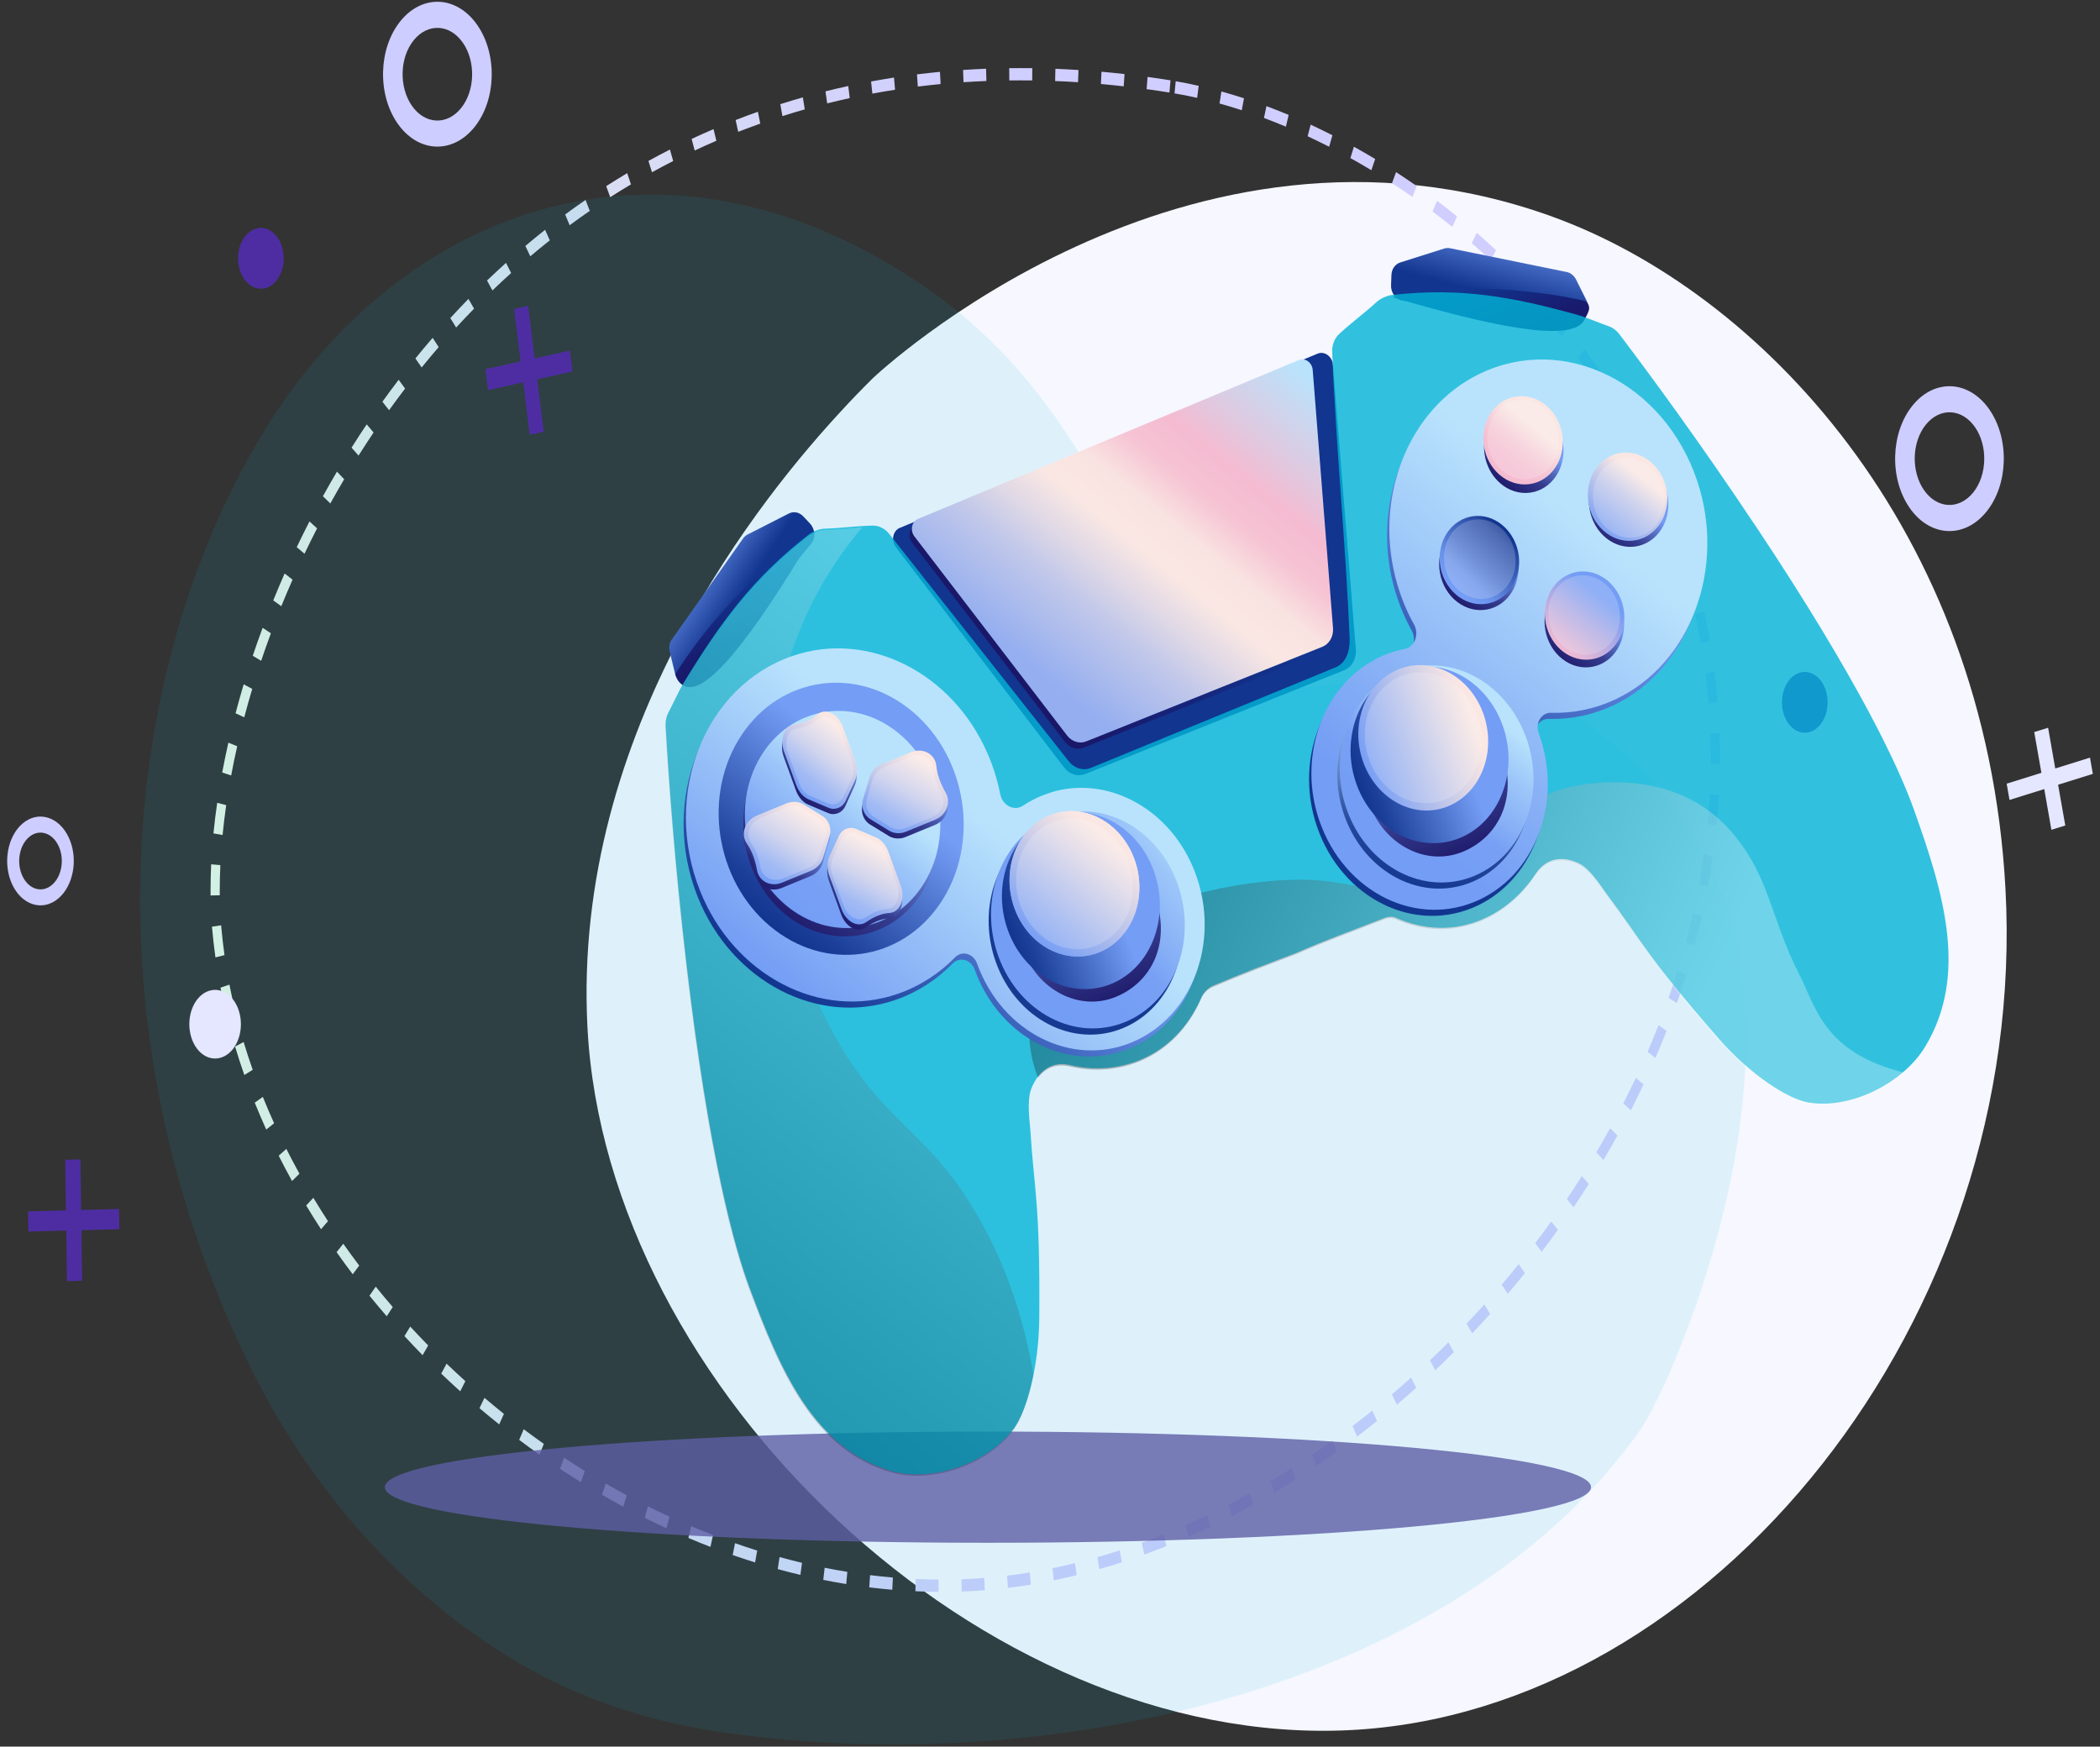 <svg width="220" height="183" viewBox="0 0 220 183" fill="none" xmlns="http://www.w3.org/2000/svg">
<rect x="0" y="0" width="220" height="183" fill="#333333" stroke="none"/>
<path d="M162.593 22.684C124.129 8.833 91.81 39.265 91.429 39.638C90.152 40.897 88.913 42.214 88.913 42.214C88.657 42.49 88.484 42.676 88.431 42.734C79.938 51.844 59.91 76.34 61.544 107.659C63.52 145.467 103.012 183.133 141.346 181.276C179.363 179.426 212.549 138.181 210.096 93.108C208.028 55.159 184.139 30.451 162.593 22.69V22.684Z" fill="#F6F7FF"/>
<path d="M98.323 166.782C97.522 166.782 96.703 166.757 95.898 166.718L95.932 165.433C96.727 165.472 97.537 165.491 98.327 165.498V166.782H98.323ZM100.747 166.75L100.723 165.465C101.518 165.44 102.323 165.388 103.114 165.33L103.172 166.615C102.371 166.68 101.557 166.725 100.747 166.75ZM93.478 166.564C92.678 166.493 91.864 166.41 91.064 166.313L91.15 165.035C91.946 165.131 92.751 165.215 93.541 165.286L93.478 166.57V166.564ZM105.587 166.371L105.5 165.093C106.285 164.996 107.086 164.881 107.881 164.752L107.997 166.031C107.192 166.159 106.382 166.275 105.587 166.371ZM88.649 165.966C87.853 165.838 87.043 165.69 86.248 165.53L86.393 164.258C87.183 164.418 87.979 164.56 88.769 164.688L88.653 165.966H88.649ZM110.402 165.581L110.257 164.309C111.038 164.148 111.833 163.969 112.619 163.776L112.793 165.041C111.997 165.234 111.192 165.42 110.402 165.581ZM83.857 165.009C83.067 164.823 82.267 164.617 81.476 164.399L81.669 163.14C82.45 163.352 83.24 163.557 84.021 163.744L83.853 165.009H83.857ZM115.169 164.412L114.966 163.153C115.743 162.934 116.528 162.69 117.304 162.44L117.531 163.686C116.745 163.943 115.95 164.187 115.169 164.405V164.412ZM79.11 163.705C78.329 163.461 77.538 163.198 76.757 162.928L77.003 161.688C77.774 161.958 78.555 162.215 79.326 162.459L79.105 163.712L79.11 163.705ZM119.873 162.883L119.618 161.643C120.379 161.367 121.156 161.071 121.917 160.763L122.197 161.99C121.425 162.298 120.645 162.6 119.873 162.883ZM74.429 162.073C73.658 161.778 72.877 161.463 72.116 161.135L72.41 159.908C73.166 160.23 73.938 160.544 74.699 160.833L74.429 162.067V162.073ZM124.501 161.026L124.197 159.806C124.949 159.471 125.711 159.125 126.458 158.765L126.785 159.973C126.029 160.332 125.257 160.692 124.501 161.026ZM69.821 160.12C69.064 159.773 68.298 159.401 67.546 159.028L67.883 157.827C68.626 158.199 69.383 158.566 70.135 158.906L69.821 160.12ZM129.051 158.842L128.704 157.647C129.441 157.261 130.193 156.863 130.926 156.452L131.297 157.641C130.555 158.052 129.798 158.456 129.051 158.848V158.842ZM65.295 157.859C64.553 157.461 63.801 157.037 63.068 156.613L63.454 155.437C64.182 155.855 64.924 156.272 65.657 156.67L65.295 157.859ZM133.519 156.362L133.124 155.186C133.852 154.756 134.584 154.306 135.303 153.844L135.717 155.007C134.989 155.469 134.252 155.925 133.519 156.362ZM60.856 155.289C60.128 154.839 59.39 154.364 58.672 153.889L59.101 152.739C59.815 153.208 60.542 153.677 61.261 154.126L60.856 155.289ZM137.896 153.58L137.462 152.437C138.171 151.955 138.889 151.46 139.592 150.953L140.05 152.083C139.342 152.591 138.619 153.098 137.901 153.58H137.896ZM56.518 152.411C55.804 151.91 55.091 151.39 54.392 150.863L54.864 149.745C55.554 150.265 56.262 150.779 56.971 151.28L56.518 152.417V152.411ZM142.171 150.522L141.694 149.404C142.388 148.878 143.087 148.332 143.767 147.785L144.263 148.884C143.574 149.437 142.87 149.989 142.166 150.522H142.171ZM52.295 149.237C51.601 148.685 50.907 148.113 50.232 147.541L50.753 146.456C51.423 147.021 52.107 147.586 52.792 148.139L52.295 149.244V149.237ZM146.331 147.175L145.815 146.089C146.49 145.518 147.17 144.927 147.83 144.336L148.37 145.402C147.7 146 147.02 146.597 146.336 147.175H146.331ZM48.208 145.768C47.538 145.164 46.873 144.541 46.222 143.918L46.786 142.877C47.427 143.494 48.092 144.111 48.752 144.708L48.213 145.775L48.208 145.768ZM150.356 143.571L149.797 142.524C150.447 141.907 151.098 141.278 151.734 140.642L152.313 141.669C151.672 142.312 151.011 142.948 150.356 143.571ZM44.275 141.991C43.633 141.335 42.992 140.661 42.371 139.986L42.978 138.99C43.59 139.659 44.226 140.32 44.858 140.969L44.27 141.991H44.275ZM154.236 139.697L153.638 138.689C154.265 138.027 154.892 137.352 155.499 136.678L156.116 137.667C155.499 138.348 154.867 139.035 154.236 139.704V139.697ZM40.515 137.911C39.903 137.205 39.295 136.479 38.707 135.753L39.363 134.808C39.941 135.521 40.539 136.241 41.146 136.941L40.515 137.911ZM157.957 135.56L157.321 134.596C157.919 133.89 158.516 133.17 159.1 132.45L159.755 133.388C159.167 134.114 158.564 134.847 157.957 135.56ZM36.953 133.51C36.374 132.746 35.806 131.969 35.261 131.191L35.965 130.311C36.505 131.076 37.064 131.847 37.632 132.598L36.953 133.51ZM161.505 131.159L160.83 130.247C161.399 129.502 161.963 128.737 162.512 127.973L163.211 128.859C162.657 129.63 162.083 130.408 161.51 131.159H161.505ZM33.632 128.789C33.097 127.973 32.576 127.138 32.075 126.302L32.827 125.499C33.318 126.315 33.834 127.138 34.359 127.947L33.632 128.789ZM164.86 126.489L164.141 125.628C164.676 124.838 165.207 124.028 165.713 123.219L166.45 124.047C165.934 124.863 165.399 125.679 164.855 126.482L164.86 126.489ZM30.595 123.739C30.113 122.865 29.641 121.972 29.197 121.086L29.997 120.373C30.436 121.24 30.894 122.12 31.371 122.974L30.595 123.739ZM167.983 121.542L167.226 120.745C167.723 119.91 168.21 119.056 168.677 118.208L169.453 118.966C168.981 119.827 168.484 120.687 167.983 121.542ZM27.891 118.349C27.472 117.417 27.067 116.467 26.686 115.529L27.534 114.925C27.905 115.843 28.301 116.775 28.715 117.687L27.891 118.349ZM170.856 116.332L170.06 115.606C170.509 114.726 170.952 113.826 171.372 112.94L172.186 113.621C171.762 114.526 171.314 115.432 170.856 116.332ZM25.597 112.631C25.25 111.642 24.922 110.64 24.628 109.65L25.524 109.175C25.814 110.145 26.132 111.121 26.474 112.085L25.601 112.631H25.597ZM173.435 110.845L172.601 110.203C172.996 109.278 173.386 108.34 173.748 107.408L174.601 107.999C174.23 108.944 173.839 109.901 173.435 110.839V110.845ZM23.789 106.599C23.534 105.564 23.302 104.517 23.1 103.483L24.035 103.162C24.233 104.17 24.454 105.192 24.705 106.2L23.789 106.605V106.599ZM175.676 105.102L174.803 104.556C175.141 103.592 175.464 102.609 175.763 101.646L176.654 102.134C176.351 103.117 176.018 104.119 175.676 105.102ZM22.57 100.309C22.43 99.314 22.314 98.305 22.227 97.316C22.223 97.238 22.213 97.168 22.208 97.091L23.167 96.949C23.172 97.02 23.177 97.091 23.186 97.161C23.273 98.125 23.384 99.102 23.519 100.072L22.57 100.309ZM177.527 99.114L176.621 98.684C176.891 97.682 177.141 96.667 177.368 95.664L178.288 96.037C178.057 97.058 177.802 98.093 177.527 99.114ZM22.059 93.821C22.059 93.621 22.059 93.422 22.059 93.223C22.059 92.356 22.083 91.463 22.121 90.557L23.085 90.641C23.042 91.514 23.023 92.388 23.023 93.223C23.023 94.058 23.023 93.609 23.023 93.801L22.059 93.821ZM178.934 92.902L177.999 92.594C178.192 91.559 178.361 90.512 178.505 89.484L179.455 89.722C179.305 90.775 179.132 91.842 178.934 92.902ZM23.317 87.486L22.362 87.319C22.463 86.272 22.598 85.193 22.753 84.113L23.697 84.358C23.543 85.411 23.418 86.465 23.317 87.493V87.486ZM179.836 86.516L178.881 86.349C178.983 85.302 179.064 84.242 179.122 83.195L180.082 83.285C180.024 84.351 179.942 85.443 179.836 86.516ZM24.213 81.248L23.278 80.94C23.471 79.912 23.688 78.858 23.924 77.811L24.849 78.184C24.618 79.212 24.406 80.24 24.218 81.254L24.213 81.248ZM180.183 80.047L179.219 80.034C179.219 79.822 179.219 79.61 179.219 79.391C179.219 78.55 179.204 77.695 179.171 76.86L180.135 76.796C180.168 77.657 180.183 78.531 180.183 79.391C180.183 80.252 180.183 79.828 180.183 80.047ZM25.587 75.158L24.676 74.734C24.941 73.732 25.23 72.71 25.529 71.701L26.426 72.177C26.127 73.166 25.847 74.175 25.587 75.158ZM178.987 73.693C178.973 73.539 178.963 73.385 178.949 73.231C178.867 72.338 178.77 71.438 178.66 70.552L179.609 70.34C179.725 71.245 179.826 72.164 179.908 73.083C179.922 73.243 179.937 73.397 179.951 73.558L178.992 73.699L178.987 73.693ZM27.361 69.234L26.479 68.708C26.806 67.731 27.154 66.748 27.515 65.778L28.378 66.35C28.026 67.307 27.679 68.277 27.361 69.234ZM178.192 67.442C178.014 66.414 177.811 65.386 177.594 64.371L178.52 64.011C178.746 65.046 178.954 66.106 179.132 67.153L178.192 67.442ZM29.477 63.517L28.628 62.907C29.009 61.968 29.409 61.018 29.819 60.086L30.648 60.735C30.243 61.654 29.848 62.585 29.472 63.51L29.477 63.517ZM176.862 61.352C176.597 60.362 176.307 59.36 176.004 58.384L176.895 57.889C177.209 58.891 177.503 59.913 177.773 60.921L176.862 61.352ZM31.901 58.017L31.087 57.33C31.516 56.424 31.969 55.518 32.422 54.632L33.217 55.358C32.769 56.231 32.325 57.131 31.896 58.024L31.901 58.017ZM175.025 55.486C174.683 54.542 174.312 53.591 173.931 52.666L174.775 52.049C175.165 53 175.541 53.97 175.893 54.934L175.025 55.493V55.486ZM34.605 52.749L33.829 51.991C34.306 51.131 34.798 50.263 35.3 49.415L36.056 50.212C35.565 51.047 35.078 51.901 34.605 52.749ZM172.726 49.923C172.311 49.03 171.873 48.137 171.42 47.263L172.215 46.537C172.678 47.43 173.121 48.342 173.545 49.248L172.726 49.923ZM37.565 47.732L36.828 46.903C37.343 46.081 37.878 45.259 38.418 44.462L39.136 45.316C38.606 46.107 38.076 46.916 37.565 47.726V47.732ZM170.022 44.687C169.545 43.852 169.048 43.017 168.537 42.201L169.28 41.378C169.8 42.207 170.311 43.062 170.793 43.91L170.027 44.687H170.022ZM40.761 42.978L40.062 42.091C40.616 41.314 41.19 40.543 41.763 39.791L42.438 40.71C41.869 41.455 41.305 42.22 40.756 42.984L40.761 42.978ZM166.966 39.804C166.436 39.027 165.886 38.25 165.322 37.498L166.007 36.592C166.576 37.363 167.139 38.153 167.675 38.937L166.961 39.804H166.966ZM44.173 38.5L43.518 37.556C44.106 36.83 44.713 36.104 45.325 35.397L45.957 36.367C45.354 37.061 44.757 37.781 44.173 38.5ZM163.611 35.275C163.038 34.556 162.44 33.843 161.833 33.142L162.464 32.172C163.076 32.879 163.683 33.611 164.267 34.337L163.606 35.275H163.611ZM47.788 34.318L47.176 33.322C47.798 32.648 48.439 31.973 49.075 31.318L49.663 32.339C49.032 32.982 48.401 33.65 47.784 34.318H47.788ZM160.001 31.093C159.384 30.431 158.748 29.776 158.111 29.134L158.69 28.106C159.341 28.754 159.982 29.423 160.608 30.091L160.006 31.093H160.001ZM51.587 30.431L51.023 29.39C51.673 28.767 52.343 28.144 53.009 27.54L53.548 28.607C52.888 29.198 52.228 29.814 51.587 30.431ZM156.169 27.264C155.518 26.66 154.853 26.056 154.183 25.478L154.708 24.399C155.388 24.99 156.068 25.594 156.723 26.21L156.174 27.264H156.169ZM55.554 26.853L55.038 25.767C55.718 25.195 56.412 24.623 57.106 24.078L57.597 25.183C56.913 25.722 56.224 26.288 55.554 26.853ZM152.149 23.776C151.469 23.229 150.775 22.683 150.076 22.157L150.549 21.039C151.252 21.572 151.961 22.118 152.645 22.677L152.144 23.776H152.149ZM59.675 23.596L59.207 22.471C59.911 21.951 60.629 21.437 61.343 20.949L61.786 22.092C61.078 22.581 60.369 23.088 59.675 23.602V23.596ZM63.926 20.66L63.507 19.503C64.23 19.041 64.967 18.585 65.705 18.141L66.1 19.317C65.372 19.754 64.64 20.204 63.926 20.66ZM147.97 20.634C147.266 20.139 146.548 19.657 145.83 19.189L146.254 18.032C146.977 18.501 147.705 18.996 148.418 19.491L147.97 20.628V20.634ZM68.303 18.051L67.932 16.863C68.674 16.452 69.431 16.053 70.183 15.668L70.525 16.869C69.783 17.248 69.031 17.647 68.298 18.051H68.303ZM143.665 17.833C142.942 17.396 142.2 16.966 141.468 16.561L141.839 15.372C142.581 15.784 143.328 16.22 144.066 16.657L143.67 17.826L143.665 17.833ZM72.776 15.771L72.458 14.556C73.215 14.203 73.986 13.856 74.752 13.529L75.046 14.749C74.29 15.077 73.523 15.417 72.776 15.771ZM139.241 15.372C138.493 14.993 137.737 14.627 136.99 14.274L137.308 13.06C138.064 13.413 138.831 13.786 139.588 14.171L139.245 15.372H139.241ZM77.336 13.811L77.066 12.578C77.832 12.276 78.618 11.987 79.399 11.71L79.645 12.95C78.873 13.227 78.097 13.516 77.336 13.811ZM134.715 13.272C133.953 12.95 133.177 12.649 132.415 12.359L132.676 11.12C133.447 11.409 134.228 11.717 135.004 12.038L134.715 13.265V13.272ZM81.968 12.167L81.746 10.914C82.527 10.663 83.322 10.426 84.108 10.201L84.311 11.46C83.53 11.678 82.744 11.916 81.973 12.167H81.968ZM130.097 11.55C129.316 11.293 128.53 11.062 127.759 10.843L127.957 9.584C128.738 9.802 129.533 10.04 130.323 10.297L130.092 11.543L130.097 11.55ZM86.658 10.837L86.48 9.571C87.265 9.372 88.07 9.186 88.865 9.012L89.02 10.278C88.234 10.451 87.439 10.638 86.658 10.83V10.837ZM125.412 10.252C124.616 10.072 123.821 9.912 123.045 9.783L123.17 8.511C123.961 8.646 124.766 8.807 125.576 8.993L125.417 10.259L125.412 10.252ZM91.391 9.809L91.256 8.537C92.047 8.389 92.857 8.254 93.657 8.126L93.768 9.404C92.972 9.526 92.172 9.661 91.391 9.809ZM122.51 9.693C121.715 9.565 120.91 9.449 120.124 9.34L120.22 8.061C121.016 8.171 121.826 8.286 122.626 8.415L122.51 9.693ZM96.153 9.07L96.062 7.792C96.857 7.695 97.672 7.605 98.472 7.528L98.54 8.807C97.744 8.884 96.939 8.974 96.149 9.07H96.153ZM117.728 9.044C116.933 8.954 116.123 8.871 115.333 8.8L115.395 7.515C116.191 7.586 117.005 7.67 117.806 7.76L117.724 9.038L117.728 9.044ZM112.937 8.614C112.137 8.563 111.332 8.518 110.537 8.492L110.566 7.207C111.366 7.239 112.18 7.284 112.985 7.336L112.937 8.62V8.614ZM100.94 8.614L100.892 7.329C101.692 7.278 102.502 7.233 103.307 7.201L103.336 8.485C102.535 8.518 101.73 8.563 100.94 8.614ZM108.136 8.428C107.707 8.428 107.278 8.421 106.854 8.421C106.43 8.421 106.107 8.421 105.736 8.428L105.726 7.143C106.097 7.143 106.478 7.136 106.854 7.136C107.23 7.136 107.717 7.136 108.146 7.143L108.136 8.428Z" fill="url(#paint0_linear_1_1159)"/>
<path d="M92.023 27.02C66.385 12.578 40.737 22.96 27.077 46.145C12.771 70.423 8.939 107.261 25.824 142.421C34.505 160.5 46.782 169.211 50.638 171.871C56.947 176.22 64.944 180.01 76.204 181.578C111.077 186.454 153.128 176.477 171.878 149.752C175.19 145.03 192.427 106.438 175.744 84.949C153.851 56.746 131.023 83.754 121.836 64.166C113.319 46.004 106.609 35.23 92.028 27.014L92.023 27.02Z" fill="#01B4D7" fill-opacity="0.1"/>
<path d="M103.498 161.643C138.393 161.643 166.681 159.035 166.681 155.817C166.681 152.598 138.393 149.99 103.498 149.99C68.604 149.99 40.316 152.598 40.316 155.817C40.316 159.035 68.604 161.643 103.498 161.643Z" fill="#5E5EA5" fill-opacity="0.8"/>
<path d="M214.907 86.941L214.16 82.675L210.521 83.812L210.222 82.109L213.861 80.972L213.109 76.7L214.565 76.25L215.312 80.516L218.951 79.379L219.25 81.082L215.611 82.219L216.363 86.491L214.907 86.941Z" fill="#E4E7FF"/>
<path d="M208.4 42.889C206.259 39.818 202.659 39.645 200.355 42.497C198.051 45.35 197.921 50.149 200.061 53.219C202.201 56.29 205.801 56.464 208.105 53.611C210.409 50.759 210.54 45.96 208.4 42.889ZM206.9 44.746C208.269 46.712 208.187 49.782 206.712 51.607C205.238 53.431 202.933 53.322 201.565 51.356C200.196 49.391 200.278 46.32 201.753 44.495C203.228 42.671 205.532 42.78 206.9 44.746Z" fill="#CECDFF"/>
<path d="M49.991 2.608C47.851 -0.463 44.25 -0.637 41.946 2.216C39.642 5.068 39.512 9.867 41.652 12.938C43.792 16.009 47.393 16.182 49.697 13.33C52.001 10.477 52.131 5.679 49.991 2.608ZM48.487 4.471C49.856 6.437 49.774 9.507 48.299 11.332C46.824 13.156 44.52 13.047 43.151 11.081C41.782 9.116 41.864 6.045 43.339 4.22C44.814 2.396 47.118 2.505 48.487 4.471Z" fill="#CECDFF"/>
<path d="M55.496 45.555L54.816 40.062L51.124 40.872L50.854 38.681L54.542 37.865L53.862 32.372L55.332 32.051L56.017 37.544L59.704 36.734L59.974 38.925L56.286 39.735L56.966 45.234L55.496 45.555Z" fill="#4E2DA3"/>
<path d="M27.565 30.237C28.879 30.065 29.84 28.506 29.711 26.754C29.582 25.003 28.412 23.722 27.098 23.894C25.784 24.066 24.823 25.625 24.952 27.376C25.081 29.128 26.251 30.408 27.565 30.237Z" fill="#4E2DA3"/>
<path d="M24.71 109.451C25.635 107.775 25.312 105.411 23.996 104.28C22.806 103.258 21.205 103.65 20.362 105.166C19.436 106.843 19.759 109.207 21.075 110.338C22.266 111.359 23.866 110.968 24.71 109.451Z" fill="#E4E7FF"/>
<path d="M189.708 76.658C190.981 76.191 191.728 74.436 191.378 72.74C191.027 71.043 189.711 70.046 188.438 70.514C187.165 70.981 186.417 72.735 186.768 74.432C187.119 76.129 188.435 77.125 189.708 76.658Z" fill="#4E2DA3"/>
<path d="M2.937 126.919L6.913 126.816L6.836 121.516L8.422 121.478L8.499 126.778L12.476 126.675L12.505 128.788L8.528 128.891L8.605 134.185L7.019 134.23L6.942 128.93L2.971 129.033L2.937 126.919Z" fill="#4E2DA3"/>
<path d="M3.458 94.74C5.337 95.318 7.208 93.757 7.641 91.251C8.075 88.746 6.904 86.253 5.024 85.675C3.144 85.097 1.274 86.658 0.84 89.163C0.406 91.669 1.578 94.161 3.458 94.74ZM3.742 93.108C2.542 92.742 1.79 91.142 2.069 89.542C2.344 87.942 3.544 86.94 4.745 87.313C5.945 87.679 6.697 89.279 6.417 90.878C6.142 92.478 4.942 93.48 3.742 93.108Z" fill="#CECDFF"/>
<path d="M70.39 66.994L77.841 56.423C77.969 56.247 78.128 56.101 78.31 56.008L82.641 53.8C83.146 53.544 83.75 53.667 84.164 54.114L84.878 54.879C85.413 55.455 85.456 56.384 84.977 56.974L73.08 71.442C72.724 71.871 72.218 71.99 71.76 71.854C71.61 71.811 71.494 71.739 71.442 71.706C70.987 71.418 70.813 70.91 70.761 70.74C70.558 69.92 70.362 69.099 70.16 68.279C70.047 67.824 70.136 67.346 70.383 66.988L70.39 66.994Z" fill="url(#paint1_linear_1_1159)"/>
<path d="M70.746 70.628C71.998 68.656 73.538 66.535 75.413 64.386C78.896 60.406 82.446 57.619 85.401 55.688C78.396 67.545 73.818 72.939 71.679 71.863C71.287 71.664 70.976 71.255 70.746 70.628Z" fill="url(#paint2_linear_1_1159)"/>
<path d="M164.129 28.5L151.911 26.009C151.704 25.969 151.5 25.979 151.299 26.039L146.695 27.499C146.16 27.667 145.79 28.192 145.768 28.817L145.73 29.892C145.698 30.7 146.255 31.422 146.986 31.506L164.966 33.708C166.042 33.841 166.764 32.599 166.23 31.532L165.11 29.286C164.902 28.872 164.537 28.581 164.127 28.494L164.129 28.5Z" fill="url(#paint3_linear_1_1159)"/>
<path d="M166.482 32.306C166.487 31.93 166.255 31.592 165.924 31.511C163.83 31.011 161.32 30.655 158.757 30.425C153.656 29.967 149.264 30.448 145.851 31.131C158.557 34.894 165.155 35.699 166.054 33.369C166.158 33.104 166.476 32.675 166.481 32.299L166.482 32.306Z" fill="url(#paint4_linear_1_1159)"/>
<path d="M94.264 55.31C108.851 49.223 123.445 43.141 138.031 37.054C138.752 36.75 139.567 37.337 139.638 38.211C140.437 48.159 141.242 58.1 142.041 68.048C142.118 69.022 141.623 69.903 140.815 70.224C131.774 73.848 122.727 77.473 113.687 81.097C112.908 81.405 112.017 81.129 111.465 80.397C105.596 72.706 99.722 65.022 93.853 57.33C93.327 56.637 93.542 55.607 94.269 55.301L94.264 55.31Z" fill="#12358F"/>
<path d="M95.934 55.011C109.233 49.467 122.525 43.924 135.823 38.372C136.485 38.094 137.218 38.624 137.28 39.421C137.989 48.427 138.698 57.433 139.407 66.439C139.479 67.32 139.021 68.122 138.284 68.415C130.045 71.719 121.799 75.017 113.561 78.322C112.855 78.608 112.04 78.353 111.54 77.699C106.213 70.747 100.879 63.797 95.551 56.845C95.071 56.223 95.271 55.283 95.933 55.004L95.934 55.011Z" fill="url(#paint5_linear_1_1159)"/>
<path d="M96.177 54.366C109.476 48.821 122.768 43.278 136.066 37.727C136.727 37.449 137.461 37.979 137.523 38.775C138.232 47.781 138.941 56.788 139.649 65.794C139.722 66.674 139.263 67.477 138.527 67.769C130.288 71.074 122.042 74.372 113.803 77.676C113.098 77.963 112.283 77.708 111.783 77.053C106.456 70.102 101.122 63.151 95.794 56.2C95.314 55.578 95.514 54.637 96.176 54.359L96.177 54.366Z" fill="url(#paint6_linear_1_1159)"/>
<path d="M183.906 55.092C178.215 46.551 173.198 39.705 169.643 35.011C169.349 34.62 168.966 34.333 168.531 34.186C167.488 33.816 166.271 33.284 165.316 33.005C158.53 31.117 153.056 30.089 145.816 30.907C145.324 30.965 144.612 31.282 144.239 31.621C143.001 32.76 141.522 33.852 140.297 34.989C139.799 35.452 139.533 36.145 139.563 36.875C139.955 46.916 140.986 56.864 141.39 66.902C141.44 68.206 141.013 69.471 139.932 69.916L126.894 75.274L114.273 80.457C113.479 80.783 112.563 80.511 111.978 79.779C105.7 71.833 99.428 63.887 93.155 55.94C92.712 55.376 92.071 55.058 91.416 55.069C89.786 55.1 88.003 55.348 86.363 55.395C85.87 55.41 85.143 55.687 84.738 55.995C78.867 60.556 75.472 65.233 71.657 71.477C71.125 72.366 70.568 73.627 70.029 74.647C69.806 75.065 69.7 75.554 69.731 76.053C70.08 82.069 70.718 90.706 71.929 101.088C74.279 121.144 76.95 130.669 78.508 134.865C81.767 143.627 85.311 151.83 93.439 154.132C97.513 155.285 103.362 153.463 106.186 149.711C107.562 147.881 108.84 143.184 108.877 138.069C108.973 125.87 108.332 124.709 107.945 118.455C107.896 117.664 107.542 115.379 108.03 114.095C108.532 112.78 109.76 111.022 112.145 111.596C117.103 112.789 123.066 110.888 125.858 104.515C126.113 103.932 126.559 103.5 127.106 103.265C129.845 102.091 132.837 100.961 135.853 99.82C138.804 98.511 141.827 97.441 144.589 96.356C145.133 96.136 145.662 95.905 146.219 96.152C152.332 98.869 157.938 96.012 160.852 91.585C162.255 89.462 164.275 89.883 165.482 90.496C166.659 91.092 167.844 93.037 168.31 93.655C171.989 98.556 172.253 99.869 180.066 108.826C183.344 112.585 187.269 115.144 189.447 115.513C193.916 116.272 199.398 113.446 201.678 109.676C206.224 102.166 203.641 93.569 200.484 84.766C198.974 80.553 194.906 71.599 183.912 55.091L183.906 55.092Z" fill="#01B4D7" fill-opacity="0.8"/>
<path style="mix-blend-mode:screen" opacity="0.2" d="M90.326 55.264C87.57 58.498 84.38 63.302 82.439 69.88C82.076 71.111 80.42 76.927 80.737 84.897C80.845 87.575 81.433 96.828 86.667 107.051C92.289 118.023 96.973 117.825 102.526 127.562C104.63 131.243 106.977 136.565 108.272 143.987C107.766 146.624 106.975 148.752 106.148 149.849C103.325 153.608 97.476 155.43 93.401 154.27C85.273 151.968 81.727 143.758 78.47 135.003C76.911 130.806 74.235 121.283 71.89 101.226C70.673 90.845 70.041 82.207 69.693 76.191C69.662 75.692 69.768 75.203 69.991 74.785C70.53 73.765 71.087 72.504 71.619 71.615C75.434 65.371 78.83 60.701 84.7 56.133C85.099 55.826 85.832 55.548 86.325 55.533C87.613 55.496 88.994 55.339 90.318 55.258L90.326 55.264Z" fill="url(#paint7_linear_1_1159)"/>
<path style="mix-blend-mode:screen" opacity="0.3" d="M199.469 112.373C196.756 114.755 192.8 116.235 189.416 115.657C187.238 115.288 183.313 112.729 180.035 108.97C172.223 100.02 171.957 98.7 168.279 93.799C167.813 93.181 166.628 91.237 165.451 90.64C164.244 90.027 162.224 89.606 160.821 91.73C157.912 96.148 152.3 99.006 146.188 96.296C145.631 96.049 145.108 96.279 144.558 96.5C141.79 97.586 138.773 98.656 135.822 99.965C134.434 100.49 133.047 101.016 131.685 101.544C130.096 102.159 128.546 102.781 127.075 103.409C126.534 103.643 126.082 104.076 125.827 104.659C123.034 111.032 117.07 112.926 112.114 111.74C110.513 111.355 109.43 112.024 108.741 112.899C108.098 111.226 107.626 109.137 107.939 106.97C109.266 97.826 123.786 92.943 133.917 92.248C141.104 91.758 141.322 93.7 146.662 92.417C156.097 90.146 156.957 83.711 165.456 82.269C166.924 82.023 175.626 80.535 181.337 87.096C185.418 91.783 185.417 96.047 188.455 102.009C190.252 105.532 191.031 110.268 199.464 112.381L199.469 112.373Z" fill="url(#paint8_linear_1_1159)"/>
<path d="M109.852 83.672C108.793 83.998 107.813 84.467 106.921 85.057C106.001 85.666 104.778 85.035 104.542 83.839C104.262 82.413 103.822 80.99 103.22 79.597C99.527 71.091 90.702 66.665 82.809 69.354C73.532 72.518 69.079 83.907 73.098 93.981C76.644 102.862 85.74 107.59 93.855 104.75C96.162 103.946 98.164 102.625 99.807 100.946C100.54 100.199 101.732 100.533 102.115 101.593C102.118 101.607 102.122 101.628 102.131 101.64C104.737 108.782 111.976 112.459 118.294 109.862C124.895 107.154 127.883 98.68 124.654 91.311C121.954 85.162 115.611 81.89 109.843 83.66L109.852 83.672Z" fill="url(#paint9_linear_1_1159)"/>
<path d="M110.095 83.034C109.037 83.36 108.057 83.829 107.165 84.419C106.244 85.028 105.022 84.397 104.786 83.201C104.506 81.775 104.066 80.352 103.463 78.959C99.771 70.453 90.945 66.026 83.053 68.716C73.776 71.88 69.323 83.269 73.342 93.343C76.888 102.224 85.983 106.952 94.098 104.112C96.406 103.308 98.407 101.987 100.051 100.308C100.784 99.561 101.975 99.895 102.359 100.955C102.361 100.969 102.365 100.989 102.374 101.002C104.981 108.144 112.219 111.821 118.538 109.224C125.138 106.515 128.127 98.041 124.897 90.673C122.198 84.524 115.855 81.252 110.086 83.022L110.095 83.034Z" fill="url(#paint10_linear_1_1159)"/>
<path d="M117.63 107.729C122.803 105.601 125.247 99.088 123.088 93.181C120.93 87.275 114.987 84.212 109.814 86.339C104.642 88.467 102.198 94.98 104.356 100.886C106.514 106.793 112.457 109.856 117.63 107.729Z" fill="url(#paint11_linear_1_1159)"/>
<path d="M117.88 107.076C123.053 104.949 125.497 98.436 123.339 92.529C121.181 86.623 115.238 83.559 110.065 85.687C104.892 87.814 102.448 94.328 104.606 100.234C106.765 106.141 112.708 109.204 117.88 107.076Z" fill="url(#paint12_linear_1_1159)"/>
<path d="M120.941 93.69C122.762 98.687 120.724 102.874 116.901 104.444C113.078 106.013 108.681 103.747 107.089 99.376C105.498 95.006 107.307 90.193 111.129 88.623C114.952 87.053 119.349 89.32 120.941 93.69Z" fill="url(#paint13_linear_1_1159)"/>
<path d="M116.421 103.084C120.636 101.351 122.628 96.042 120.868 91.227C119.109 86.413 114.266 83.915 110.05 85.649C105.835 87.383 103.844 92.692 105.603 97.506C107.362 102.321 112.205 104.818 116.421 103.084Z" fill="url(#paint14_linear_1_1159)"/>
<path d="M115.181 99.764C118.647 98.339 120.284 93.975 118.838 90.018C117.392 86.061 113.411 84.009 109.945 85.434C106.479 86.86 104.841 91.223 106.287 95.18C107.733 99.138 111.715 101.19 115.181 99.764Z" fill="url(#paint15_linear_1_1159)"/>
<path d="M115.181 99.764C118.647 98.339 120.284 93.975 118.838 90.018C117.392 86.061 113.411 84.009 109.945 85.434C106.479 86.86 104.841 91.223 106.287 95.18C107.733 99.138 111.715 101.19 115.181 99.764Z" fill="url(#paint16_linear_1_1159)"/>
<path opacity="0.2" d="M114.93 99.038C118.048 97.756 119.521 93.829 118.22 90.267C116.919 86.706 113.336 84.858 110.217 86.141C107.098 87.424 105.625 91.351 106.927 94.912C108.228 98.474 111.811 100.321 114.93 99.038Z" fill="#FCFCFC"/>
<path d="M143.854 69.706C144.844 69.192 145.865 68.837 146.896 68.639C147.965 68.434 148.468 67.09 147.88 66.041C147.183 64.789 146.605 63.421 146.17 61.96C143.498 53.034 147.215 43.454 154.763 39.806C163.631 35.515 174.153 40.757 177.576 51.082C180.596 60.179 176.861 70.174 169.066 73.877C166.852 74.929 164.53 75.389 162.249 75.321C161.232 75.292 160.561 76.395 160.951 77.453C160.953 77.467 160.957 77.488 160.966 77.501C163.573 84.642 160.556 92.53 154.237 95.127C147.636 97.836 140.048 93.713 137.762 85.954C135.852 79.488 138.467 72.528 143.856 69.72L143.854 69.706Z" fill="url(#paint17_linear_1_1159)"/>
<path d="M144.098 69.067C145.088 68.553 146.109 68.198 147.141 68.001C148.209 67.796 148.712 66.451 148.124 65.402C147.427 64.15 146.849 62.782 146.414 61.321C143.743 52.396 147.46 42.815 155.007 39.167C163.875 34.877 174.397 40.118 177.82 50.444C180.84 59.541 177.106 69.536 169.311 73.238C167.096 74.29 164.775 74.75 162.494 74.682C161.476 74.654 160.805 75.757 161.195 76.815C161.198 76.829 161.202 76.849 161.21 76.862C163.817 84.004 160.8 91.891 154.481 94.488C147.88 97.197 140.292 93.074 138.006 85.316C136.096 78.849 138.711 71.89 144.1 69.081L144.098 69.067Z" fill="url(#paint18_linear_1_1159)"/>
<path d="M151.517 81.922C153.815 80.977 154.922 78.144 153.99 75.594C153.058 73.043 150.44 71.742 148.143 72.687C145.845 73.632 144.738 76.466 145.67 79.016C146.602 81.566 149.22 82.867 151.517 81.922Z" stroke="black" stroke-width="0.055" stroke-miterlimit="10"/>
<path d="M154.162 92.427C159.335 90.3 161.779 83.787 159.621 77.88C157.463 71.974 151.52 68.91 146.347 71.038C141.174 73.165 138.73 79.678 140.888 85.585C143.047 91.492 148.989 94.555 154.162 92.427Z" fill="url(#paint19_linear_1_1159)"/>
<path d="M154.41 91.788C159.582 89.66 162.026 83.147 159.868 77.241C157.71 71.334 151.767 68.271 146.594 70.398C141.421 72.526 138.978 79.039 141.136 84.945C143.294 90.852 149.237 93.915 154.41 91.788Z" fill="url(#paint20_linear_1_1159)"/>
<path d="M157.278 78.49C159.099 83.487 157.06 87.673 153.238 89.243C149.415 90.813 145.018 88.546 143.426 84.176C141.834 79.805 143.643 74.992 147.466 73.422C151.289 71.852 155.686 74.119 157.278 78.49Z" fill="url(#paint21_linear_1_1159)"/>
<path d="M152.947 87.793C157.163 86.059 159.154 80.75 157.395 75.935C155.635 71.121 150.792 68.623 146.576 70.357C142.361 72.091 140.37 77.4 142.129 82.214C143.888 87.029 148.732 89.526 152.947 87.793Z" fill="url(#paint22_linear_1_1159)"/>
<path d="M151.72 84.469C155.186 83.043 156.824 78.679 155.378 74.722C153.932 70.765 149.95 68.713 146.484 70.138C143.018 71.564 141.381 75.927 142.827 79.884C144.273 83.842 148.254 85.894 151.72 84.469Z" fill="url(#paint23_linear_1_1159)"/>
<path opacity="0.2" d="M151.459 83.751C154.577 82.469 156.05 78.541 154.749 74.98C153.448 71.418 149.865 69.571 146.746 70.854C143.628 72.137 142.154 76.064 143.456 79.625C144.757 83.187 148.34 85.034 151.459 83.751Z" fill="#FCFCFC"/>
<path d="M163.744 46.485C163.379 43.948 161.244 42.134 158.973 42.433C156.703 42.731 155.158 45.03 155.522 47.567C155.887 50.103 158.023 51.918 160.293 51.619C162.563 51.32 164.108 49.022 163.744 46.485Z" fill="url(#paint24_linear_1_1159)"/>
<path d="M158.425 61.968C159.674 59.883 159.12 56.996 157.189 55.521C155.258 54.046 152.681 54.54 151.433 56.625C150.184 58.71 150.738 61.596 152.669 63.072C154.6 64.547 157.177 64.053 158.425 61.968Z" fill="url(#paint25_linear_1_1159)"/>
<path d="M172.509 56.877C174.557 55.813 175.371 53.068 174.327 50.746C173.282 48.424 170.775 47.404 168.726 48.468C166.678 49.532 165.864 52.277 166.909 54.599C167.953 56.921 170.461 57.941 172.509 56.877Z" fill="url(#paint26_linear_1_1159)"/>
<path d="M169.47 67.97C170.719 65.885 170.165 62.999 168.234 61.523C166.303 60.048 163.726 60.542 162.477 62.627C161.229 64.712 161.782 67.598 163.713 69.074C165.644 70.549 168.222 70.055 169.47 67.97Z" fill="url(#paint27_linear_1_1159)"/>
<path d="M98.9 94.023C102.748 87.596 101.042 78.699 95.09 74.151C89.138 69.603 81.193 71.126 77.345 77.553C73.497 83.98 75.203 92.877 81.155 97.425C87.108 101.973 95.052 100.45 98.9 94.023Z" fill="url(#paint28_linear_1_1159)"/>
<path d="M96.714 93.305C99.784 88.177 98.423 81.078 93.674 77.449C88.924 73.82 82.585 75.035 79.515 80.164C76.445 85.292 77.806 92.391 82.555 96.02C87.305 99.649 93.644 98.433 96.714 93.305Z" fill="url(#paint29_linear_1_1159)"/>
<path d="M96.87 92.432C99.941 87.304 98.579 80.205 93.83 76.576C89.081 72.947 82.742 74.162 79.671 79.291C76.601 84.419 77.962 91.518 82.711 95.147C87.461 98.776 93.8 97.56 96.87 92.432Z" fill="url(#paint30_linear_1_1159)"/>
<path d="M89.543 82.299L88.559 84.458C88.237 85.162 87.455 85.485 86.767 85.191L84.67 84.302C84.116 84.069 83.643 83.517 83.389 82.83L82.109 79.316C81.636 78.021 82.096 76.656 83.142 76.47C84.015 76.317 84.88 76.021 85.565 75.428C86.456 74.665 87.759 75.346 88.251 76.702L89.558 80.29C89.812 80.978 89.806 81.722 89.542 82.292L89.543 82.299Z" fill="url(#paint31_linear_1_1159)"/>
<path d="M91.73 88.294L89.633 87.404C88.945 87.111 88.163 87.434 87.841 88.138L86.856 90.296C86.598 90.865 86.593 91.609 86.841 92.298L88.12 95.812C88.594 97.106 89.801 97.791 90.688 97.174C91.434 96.663 92.254 96.268 93.139 96.213C94.284 96.138 94.809 94.71 94.317 93.354L93.011 89.766C92.757 89.078 92.284 88.527 91.73 88.294Z" fill="url(#paint32_linear_1_1159)"/>
<path d="M91.057 82.001L90.366 84.313C90.138 85.071 90.471 85.967 91.114 86.363L93.093 87.578C93.612 87.897 94.278 87.943 94.88 87.69L97.95 86.431C99.079 85.969 99.631 84.644 99.041 83.617C98.548 82.759 98.153 81.81 98.059 80.818C97.935 79.528 96.629 78.87 95.447 79.356L92.305 80.644C91.701 80.89 91.238 81.397 91.052 82.01L91.057 82.001Z" fill="url(#paint33_linear_1_1159)"/>
<path d="M84.153 84.841L86.132 86.056C86.782 86.451 87.108 87.348 86.88 88.106L86.189 90.417C86.009 91.022 85.539 91.531 84.937 91.783L81.867 93.043C80.737 93.505 79.487 92.929 79.271 91.737C79.094 90.746 78.784 89.766 78.218 88.966C77.49 87.929 78.036 86.504 79.224 86.016L82.366 84.729C82.97 84.483 83.635 84.522 84.153 84.841Z" fill="url(#paint34_linear_1_1159)"/>
<path d="M89.579 81.744L88.594 83.903C88.272 84.607 87.49 84.93 86.802 84.636L84.705 83.747C84.151 83.514 83.678 82.962 83.424 82.275L82.145 78.761C81.671 77.466 82.131 76.101 83.178 75.915C84.05 75.762 84.915 75.466 85.6 74.873C86.492 74.111 87.795 74.791 88.287 76.147L89.593 79.736C89.847 80.423 89.842 81.167 89.578 81.737L89.579 81.744Z" fill="url(#paint35_linear_1_1159)"/>
<path d="M91.77 87.738L89.673 86.848C88.986 86.555 88.204 86.878 87.881 87.582L86.897 89.74C86.639 90.309 86.633 91.053 86.881 91.742L88.16 95.256C88.634 96.55 89.841 97.235 90.728 96.618C91.474 96.107 92.294 95.712 93.179 95.657C94.325 95.582 94.85 94.154 94.358 92.798L93.051 89.21C92.797 88.522 92.324 87.971 91.77 87.738Z" fill="url(#paint36_linear_1_1159)"/>
<path d="M91.094 81.447L90.403 83.758C90.174 84.516 90.507 85.412 91.15 85.808L93.129 87.023C93.648 87.343 94.314 87.388 94.916 87.135L97.987 85.876C99.116 85.414 99.667 84.089 99.077 83.062C98.584 82.204 98.189 81.255 98.096 80.263C97.971 78.974 96.666 78.315 95.483 78.801L92.341 80.089C91.737 80.335 91.274 80.842 91.089 81.455L91.094 81.447Z" fill="url(#paint37_linear_1_1159)"/>
<path d="M84.189 84.285L86.168 85.5C86.817 85.895 87.144 86.792 86.916 87.55L86.225 89.862C86.044 90.466 85.575 90.975 84.973 91.227L81.902 92.487C80.773 92.949 79.522 92.373 79.307 91.181C79.13 90.19 78.819 89.211 78.254 88.41C77.526 87.373 78.072 85.948 79.26 85.461L82.402 84.173C83.006 83.927 83.671 83.966 84.189 84.285Z" fill="url(#paint38_linear_1_1159)"/>
<path opacity="0.2" d="M89.234 81.564L88.345 83.51C88.054 84.143 87.35 84.437 86.732 84.173L84.845 83.373C84.348 83.165 83.918 82.67 83.696 82.049L82.542 78.886C82.118 77.719 82.526 76.486 83.475 76.326C84.261 76.19 85.034 75.919 85.653 75.389C86.456 74.701 87.624 75.314 88.07 76.535L89.25 79.765C89.478 80.385 89.472 81.057 89.241 81.563L89.234 81.564Z" fill="white"/>
<path opacity="0.2" d="M91.625 88.12L89.739 87.32C89.121 87.056 88.417 87.35 88.126 87.983L87.236 89.928C87.006 90.441 86.998 91.107 87.227 91.727L88.381 94.89C88.804 96.057 89.895 96.67 90.692 96.121C91.364 95.66 92.1 95.302 92.897 95.257C93.928 95.19 94.403 93.901 93.956 92.681L92.776 89.451C92.548 88.831 92.118 88.336 91.627 88.127L91.625 88.12Z" fill="white"/>
<path opacity="0.2" d="M91.437 81.626L90.818 83.707C90.613 84.388 90.91 85.198 91.494 85.555L93.276 86.649C93.743 86.934 94.344 86.978 94.887 86.751L97.653 85.615C98.674 85.195 99.168 84.011 98.636 83.081C98.191 82.308 97.835 81.46 97.753 80.559C97.641 79.404 96.468 78.799 95.4 79.243L92.575 80.405C92.031 80.624 91.617 81.086 91.451 81.63L91.437 81.626Z" fill="white"/>
<path opacity="0.2" d="M84.047 84.659L85.829 85.754C86.413 86.111 86.703 86.921 86.505 87.601L85.886 89.682C85.72 90.226 85.306 90.688 84.762 90.908L81.996 92.044C80.975 92.464 79.856 91.935 79.664 90.868C79.499 89.976 79.222 89.099 78.715 88.373C78.059 87.438 78.547 86.154 79.617 85.718L82.442 84.556C82.986 84.336 83.586 84.373 84.053 84.658L84.047 84.659Z" fill="white"/>
<path d="M163.715 46.058C163.582 43.504 161.613 41.467 159.318 41.508C157.022 41.548 155.269 43.652 155.403 46.206C155.536 48.76 157.504 50.797 159.8 50.756C162.095 50.715 163.848 48.612 163.715 46.058Z" fill="url(#paint39_linear_1_1159)"/>
<path opacity="0.2" d="M163.023 47.813C163.818 45.728 162.913 43.249 161 42.278C159.088 41.306 156.893 42.209 156.097 44.294C155.302 46.38 156.208 48.858 158.12 49.83C160.032 50.801 162.227 49.899 163.023 47.813Z" fill="#FCFCFC"/>
<path d="M157.139 62.734C159.107 61.507 159.74 58.696 158.551 56.456C157.363 54.216 154.804 53.395 152.835 54.622C150.867 55.849 150.234 58.66 151.423 60.9C152.611 63.141 155.17 63.962 157.139 62.734Z" fill="url(#paint40_linear_1_1159)"/>
<path opacity="0.2" d="M158.176 60.986C159.3 59.108 158.802 56.508 157.063 55.179C155.323 53.85 153.002 54.296 151.877 56.174C150.753 58.052 151.251 60.652 152.991 61.981C154.73 63.31 157.051 62.865 158.176 60.986Z" fill="#FCFCFC"/>
<path d="M174.633 51.621C174.328 49.078 172.233 47.204 169.954 47.436C167.675 47.668 166.075 49.919 166.379 52.462C166.684 55.006 168.779 56.88 171.058 56.648C173.337 56.416 174.938 54.165 174.633 51.621Z" fill="url(#paint41_linear_1_1159)"/>
<path opacity="0.2" d="M173.778 54.576C174.903 52.698 174.404 50.098 172.665 48.769C170.926 47.44 168.604 47.885 167.48 49.763C166.355 51.641 166.854 54.241 168.593 55.57C170.332 56.899 172.654 56.454 173.778 54.576Z" fill="#FCFCFC"/>
<path d="M170.17 64.616C170.133 62.062 168.24 59.939 165.941 59.873C163.642 59.806 161.808 61.823 161.845 64.376C161.881 66.93 163.775 69.053 166.074 69.119C168.373 69.186 170.207 67.169 170.17 64.616Z" fill="url(#paint42_linear_1_1159)"/>
<path opacity="0.2" d="M169.704 64.408C169.603 62.108 167.843 60.256 165.774 60.273C163.706 60.289 162.111 62.168 162.213 64.469C162.315 66.769 164.074 68.621 166.143 68.604C168.212 68.588 169.806 66.709 169.704 64.408Z" fill="#FCFCFC"/>
<defs>
<linearGradient id="paint0_linear_1_1159" x1="22.023" y1="91.954" x2="180.506" y2="86.347" gradientUnits="userSpaceOnUse">
<stop stop-color="#EAF6E5"/>
<stop offset="0.2" stop-color="#DEE4EF"/>
<stop offset="0.5" stop-color="#D0CEFE"/>
</linearGradient>
<linearGradient id="paint1_linear_1_1159" x1="69.084" y1="55.528" x2="79.292" y2="62.223" gradientUnits="userSpaceOnUse">
<stop offset="0.3" stop-color="#749DF5"/>
<stop offset="0.9" stop-color="#12358F"/>
</linearGradient>
<linearGradient id="paint2_linear_1_1159" x1="80.653" y1="70.024" x2="73.56" y2="52.779" gradientUnits="userSpaceOnUse">
<stop stop-color="#1B1464"/>
<stop offset="0.2" stop-color="#181C6F"/>
<stop offset="0.5" stop-color="#12358F"/>
</linearGradient>
<linearGradient id="paint3_linear_1_1159" x1="158.466" y1="16.483" x2="153.383" y2="36.478" gradientUnits="userSpaceOnUse">
<stop offset="0.3" stop-color="#749DF5"/>
<stop offset="0.7" stop-color="#12358F"/>
</linearGradient>
<linearGradient id="paint4_linear_1_1159" x1="158.708" y1="38.372" x2="151.612" y2="21.12" gradientUnits="userSpaceOnUse">
<stop stop-color="#1B1464"/>
<stop offset="0.2" stop-color="#181C6F"/>
<stop offset="0.5" stop-color="#12358F"/>
</linearGradient>
<linearGradient id="paint5_linear_1_1159" x1="104.451" y1="74.24" x2="140.457" y2="44.956" gradientUnits="userSpaceOnUse">
<stop stop-color="#1B1464"/>
<stop offset="0.2" stop-color="#181C6F"/>
<stop offset="0.6" stop-color="#12358F"/>
</linearGradient>
<linearGradient id="paint6_linear_1_1159" x1="110.462" y1="71.882" x2="137.009" y2="39.18" gradientUnits="userSpaceOnUse">
<stop stop-color="#94AEF0"/>
<stop offset="0.2" stop-color="#C0C7EA"/>
<stop offset="0.3" stop-color="#DFD8E6"/>
<stop offset="0.4" stop-color="#FAE7E3"/>
<stop offset="0.5" stop-color="#F9E3E1"/>
<stop offset="0.6" stop-color="#F6C4D4"/>
<stop offset="0.7" stop-color="#F5BBD1"/>
<stop offset="0.8" stop-color="#DFC9E0"/>
<stop offset="1" stop-color="#B9E3FC"/>
</linearGradient>
<linearGradient id="paint7_linear_1_1159" x1="71.497" y1="137.864" x2="119.465" y2="78.769" gradientUnits="userSpaceOnUse">
<stop/>
<stop offset="0.1" stop-color="#131313"/>
<stop offset="0.3" stop-color="#464646"/>
<stop offset="0.6" stop-color="#999999"/>
<stop offset="1" stop-color="white"/>
</linearGradient>
<linearGradient id="paint8_linear_1_1159" x1="172.855" y1="116.056" x2="113.358" y2="88.823" gradientUnits="userSpaceOnUse">
<stop stop-color="white"/>
<stop offset="0.1" stop-color="#EBEBEB"/>
<stop offset="0.3" stop-color="#B8B8B8"/>
<stop offset="0.6" stop-color="#656565"/>
<stop offset="1"/>
</linearGradient>
<linearGradient id="paint9_linear_1_1159" x1="87.514" y1="108.741" x2="111.885" y2="78.715" gradientUnits="userSpaceOnUse">
<stop stop-color="#12358F"/>
<stop offset="0.1" stop-color="#1C409A"/>
<stop offset="0.3" stop-color="#385EB7"/>
<stop offset="0.6" stop-color="#668EE7"/>
<stop offset="0.7" stop-color="#749DF5"/>
</linearGradient>
<linearGradient id="paint10_linear_1_1159" x1="87.758" y1="108.099" x2="112.129" y2="78.072" gradientUnits="userSpaceOnUse">
<stop stop-color="#749DF5"/>
<stop offset="0.2" stop-color="#87B0F6"/>
<stop offset="0.7" stop-color="#B9E3FC"/>
</linearGradient>
<linearGradient id="paint11_linear_1_1159" x1="112.365" y1="100.645" x2="122.009" y2="81.169" gradientUnits="userSpaceOnUse">
<stop stop-color="#163991"/>
<stop offset="0.2" stop-color="#23479A"/>
<stop offset="0.3" stop-color="#395EA9"/>
<stop offset="0.4" stop-color="#587EBD"/>
<stop offset="0.6" stop-color="#80A8D7"/>
<stop offset="0.7" stop-color="#B9E3FC"/>
</linearGradient>
<linearGradient id="paint12_linear_1_1159" x1="111.455" y1="98.944" x2="131.479" y2="82.34" gradientUnits="userSpaceOnUse">
<stop stop-color="#749DF5"/>
<stop offset="0.2" stop-color="#78A1F5"/>
<stop offset="0.3" stop-color="#86AFF6"/>
<stop offset="0.5" stop-color="#9CC6F9"/>
<stop offset="0.7" stop-color="#B9E3FC"/>
</linearGradient>
<linearGradient id="paint13_linear_1_1159" x1="116.944" y1="104.306" x2="110.544" y2="88.745" gradientUnits="userSpaceOnUse">
<stop stop-color="#211E6F"/>
<stop offset="0.3" stop-color="#343B8D"/>
<stop offset="0.5" stop-color="#5268BD"/>
<stop offset="0.7" stop-color="#749DF5"/>
</linearGradient>
<linearGradient id="paint14_linear_1_1159" x1="105.582" y1="97.522" x2="121.079" y2="91.86" gradientUnits="userSpaceOnUse">
<stop stop-color="#12358F"/>
<stop offset="0.1" stop-color="#1C409A"/>
<stop offset="0.3" stop-color="#385EB7"/>
<stop offset="0.6" stop-color="#668EE7"/>
<stop offset="0.7" stop-color="#749DF5"/>
</linearGradient>
<linearGradient id="paint15_linear_1_1159" x1="108.683" y1="98.629" x2="117.672" y2="87.559" gradientUnits="userSpaceOnUse">
<stop stop-color="#789FF5"/>
<stop offset="0.2" stop-color="#95AFF0"/>
<stop offset="0.7" stop-color="#DFD8E6"/>
<stop offset="0.9" stop-color="#FAE7E3"/>
</linearGradient>
<linearGradient id="paint16_linear_1_1159" x1="108.683" y1="98.629" x2="117.672" y2="87.559" gradientUnits="userSpaceOnUse">
<stop stop-color="#789FF5"/>
<stop offset="0.2" stop-color="#95AFF0"/>
<stop offset="0.7" stop-color="#DFD8E6"/>
<stop offset="0.9" stop-color="#FAE7E3"/>
</linearGradient>
<linearGradient id="paint17_linear_1_1159" x1="144.074" y1="84.66" x2="176.833" y2="44.297" gradientUnits="userSpaceOnUse">
<stop stop-color="#12358F"/>
<stop offset="0.1" stop-color="#1C409A"/>
<stop offset="0.3" stop-color="#385EB7"/>
<stop offset="0.6" stop-color="#668EE7"/>
<stop offset="0.7" stop-color="#749DF5"/>
</linearGradient>
<linearGradient id="paint18_linear_1_1159" x1="144.318" y1="84.018" x2="177.077" y2="43.654" gradientUnits="userSpaceOnUse">
<stop stop-color="#749DF5"/>
<stop offset="0.2" stop-color="#87B0F6"/>
<stop offset="0.7" stop-color="#B9E3FC"/>
</linearGradient>
<linearGradient id="paint19_linear_1_1159" x1="148.525" y1="92.685" x2="153.66" y2="71.092" gradientUnits="userSpaceOnUse">
<stop stop-color="#163991"/>
<stop offset="0.2" stop-color="#23479A"/>
<stop offset="0.3" stop-color="#395EA9"/>
<stop offset="0.4" stop-color="#587EBD"/>
<stop offset="0.6" stop-color="#80A8D7"/>
<stop offset="0.7" stop-color="#B9E3FC"/>
</linearGradient>
<linearGradient id="paint20_linear_1_1159" x1="147.248" y1="86.56" x2="160.095" y2="69.591" gradientUnits="userSpaceOnUse">
<stop stop-color="#749DF5"/>
<stop offset="0.2" stop-color="#78A1F5"/>
<stop offset="0.3" stop-color="#86AFF6"/>
<stop offset="0.5" stop-color="#9CC6F9"/>
<stop offset="0.7" stop-color="#B9E3FC"/>
</linearGradient>
<linearGradient id="paint21_linear_1_1159" x1="153.269" y1="89.09" x2="146.872" y2="73.535" gradientUnits="userSpaceOnUse">
<stop stop-color="#211E6F"/>
<stop offset="0.3" stop-color="#343B8D"/>
<stop offset="0.5" stop-color="#5268BD"/>
<stop offset="0.7" stop-color="#749DF5"/>
</linearGradient>
<linearGradient id="paint22_linear_1_1159" x1="142.111" y1="82.222" x2="157.603" y2="76.561" gradientUnits="userSpaceOnUse">
<stop stop-color="#12358F"/>
<stop offset="0.1" stop-color="#1C409A"/>
<stop offset="0.3" stop-color="#385EB7"/>
<stop offset="0.6" stop-color="#668EE7"/>
<stop offset="0.7" stop-color="#749DF5"/>
</linearGradient>
<linearGradient id="paint23_linear_1_1159" x1="142.814" y1="79.867" x2="155.55" y2="75.213" gradientUnits="userSpaceOnUse">
<stop stop-color="#789FF5"/>
<stop offset="0.2" stop-color="#95AFF0"/>
<stop offset="0.7" stop-color="#DFD8E6"/>
<stop offset="0.9" stop-color="#FAE7E3"/>
</linearGradient>
<linearGradient id="paint24_linear_1_1159" x1="157.42" y1="50.564" x2="162.569" y2="44.239" gradientUnits="userSpaceOnUse">
<stop stop-color="#211E6F"/>
<stop offset="0.3" stop-color="#343B8D"/>
<stop offset="0.5" stop-color="#5268BD"/>
<stop offset="0.7" stop-color="#749DF5"/>
</linearGradient>
<linearGradient id="paint25_linear_1_1159" x1="152.586" y1="62.832" x2="158.081" y2="56.068" gradientUnits="userSpaceOnUse">
<stop stop-color="#211E6F"/>
<stop offset="0.3" stop-color="#343B8D"/>
<stop offset="0.5" stop-color="#5268BD"/>
<stop offset="0.7" stop-color="#749DF5"/>
</linearGradient>
<linearGradient id="paint26_linear_1_1159" x1="167.781" y1="57.337" x2="173.183" y2="50.477" gradientUnits="userSpaceOnUse">
<stop stop-color="#211E6F"/>
<stop offset="0.3" stop-color="#343B8D"/>
<stop offset="0.5" stop-color="#5268BD"/>
<stop offset="0.7" stop-color="#749DF5"/>
</linearGradient>
<linearGradient id="paint27_linear_1_1159" x1="163.487" y1="69.074" x2="169.225" y2="62" gradientUnits="userSpaceOnUse">
<stop stop-color="#211E6F"/>
<stop offset="0.3" stop-color="#343B8D"/>
<stop offset="0.5" stop-color="#5268BD"/>
<stop offset="0.7" stop-color="#749DF5"/>
</linearGradient>
<linearGradient id="paint28_linear_1_1159" x1="80.879" y1="97.052" x2="97.805" y2="76.19" gradientUnits="userSpaceOnUse">
<stop stop-color="#12358F"/>
<stop offset="0.1" stop-color="#1C409A"/>
<stop offset="0.3" stop-color="#385EB7"/>
<stop offset="0.6" stop-color="#668EE7"/>
<stop offset="0.7" stop-color="#749DF5"/>
</linearGradient>
<linearGradient id="paint29_linear_1_1159" x1="82.34" y1="95.705" x2="95.852" y2="79.053" gradientUnits="userSpaceOnUse">
<stop stop-color="#211E6F"/>
<stop offset="0.3" stop-color="#343B8D"/>
<stop offset="0.5" stop-color="#5268BD"/>
<stop offset="0.7" stop-color="#749DF5"/>
</linearGradient>
<linearGradient id="paint30_linear_1_1159" x1="82.494" y1="94.828" x2="96.008" y2="78.183" gradientUnits="userSpaceOnUse">
<stop stop-color="#749DF5"/>
<stop offset="0.2" stop-color="#78A1F5"/>
<stop offset="0.3" stop-color="#86AFF6"/>
<stop offset="0.5" stop-color="#9CC6F9"/>
<stop offset="0.7" stop-color="#B9E3FC"/>
</linearGradient>
<linearGradient id="paint31_linear_1_1159" x1="83.666" y1="83.43" x2="89.105" y2="76.726" gradientUnits="userSpaceOnUse">
<stop stop-color="#211E6F"/>
<stop offset="0.3" stop-color="#343B8D"/>
<stop offset="0.5" stop-color="#5268BD"/>
<stop offset="0.7" stop-color="#749DF5"/>
</linearGradient>
<linearGradient id="paint32_linear_1_1159" x1="88.847" y1="96.729" x2="93.075" y2="89.053" gradientUnits="userSpaceOnUse">
<stop stop-color="#211E6F"/>
<stop offset="0.3" stop-color="#343B8D"/>
<stop offset="0.5" stop-color="#5268BD"/>
<stop offset="0.7" stop-color="#749DF5"/>
</linearGradient>
<linearGradient id="paint33_linear_1_1159" x1="93.188" y1="88.012" x2="97.892" y2="79.864" gradientUnits="userSpaceOnUse">
<stop stop-color="#211E6F"/>
<stop offset="0.3" stop-color="#343B8D"/>
<stop offset="0.5" stop-color="#5268BD"/>
<stop offset="0.7" stop-color="#749DF5"/>
</linearGradient>
<linearGradient id="paint34_linear_1_1159" x1="80.019" y1="92.832" x2="85.047" y2="85.024" gradientUnits="userSpaceOnUse">
<stop stop-color="#211E6F"/>
<stop offset="0.3" stop-color="#343B8D"/>
<stop offset="0.5" stop-color="#5268BD"/>
<stop offset="0.7" stop-color="#749DF5"/>
</linearGradient>
<linearGradient id="paint35_linear_1_1159" x1="83.7" y1="82.875" x2="89.138" y2="76.171" gradientUnits="userSpaceOnUse">
<stop stop-color="#749DF5"/>
<stop offset="0.2" stop-color="#8AA9F1"/>
<stop offset="0.5" stop-color="#C4C9EA"/>
<stop offset="0.9" stop-color="#FAE7E3"/>
</linearGradient>
<linearGradient id="paint36_linear_1_1159" x1="88.88" y1="96.173" x2="93.114" y2="88.496" gradientUnits="userSpaceOnUse">
<stop stop-color="#749DF5"/>
<stop offset="0.2" stop-color="#8AA9F1"/>
<stop offset="0.5" stop-color="#C4C9EA"/>
<stop offset="0.9" stop-color="#FAE7E3"/>
</linearGradient>
<linearGradient id="paint37_linear_1_1159" x1="93.228" y1="87.454" x2="97.932" y2="79.306" gradientUnits="userSpaceOnUse">
<stop stop-color="#749DF5"/>
<stop offset="0.2" stop-color="#8AA9F1"/>
<stop offset="0.5" stop-color="#C4C9EA"/>
<stop offset="0.9" stop-color="#FAE7E3"/>
</linearGradient>
<linearGradient id="paint38_linear_1_1159" x1="80.056" y1="92.282" x2="85.088" y2="84.466" gradientUnits="userSpaceOnUse">
<stop stop-color="#749DF5"/>
<stop offset="0.2" stop-color="#8AA9F1"/>
<stop offset="0.5" stop-color="#C4C9EA"/>
<stop offset="0.9" stop-color="#FAE7E3"/>
</linearGradient>
<linearGradient id="paint39_linear_1_1159" x1="157.413" y1="49.404" x2="162.553" y2="43.076" gradientUnits="userSpaceOnUse">
<stop stop-color="#F5BBD1"/>
<stop offset="0.2" stop-color="#F5BFD2"/>
<stop offset="0.4" stop-color="#F6CBD7"/>
<stop offset="0.7" stop-color="#FAE7E3"/>
</linearGradient>
<linearGradient id="paint40_linear_1_1159" x1="157.277" y1="55.423" x2="151.345" y2="61.711" gradientUnits="userSpaceOnUse">
<stop stop-color="#12358F"/>
<stop offset="0.1" stop-color="#2448A2"/>
<stop offset="0.5" stop-color="#4F76CE"/>
<stop offset="0.7" stop-color="#6A92EA"/>
<stop offset="0.9" stop-color="#749DF5"/>
</linearGradient>
<linearGradient id="paint41_linear_1_1159" x1="167.68" y1="56.646" x2="173.081" y2="49.786" gradientUnits="userSpaceOnUse">
<stop stop-color="#749DF5"/>
<stop offset="0.2" stop-color="#8AA9F1"/>
<stop offset="0.6" stop-color="#C4C9EA"/>
<stop offset="0.9" stop-color="#FAE7E3"/>
</linearGradient>
<linearGradient id="paint42_linear_1_1159" x1="163.483" y1="68.412" x2="169.223" y2="61.345" gradientUnits="userSpaceOnUse">
<stop stop-color="#F5BBD1"/>
<stop offset="0.5" stop-color="#A7A9E6"/>
<stop offset="0.8" stop-color="#749DF5"/>
</linearGradient>
</defs>
</svg>
